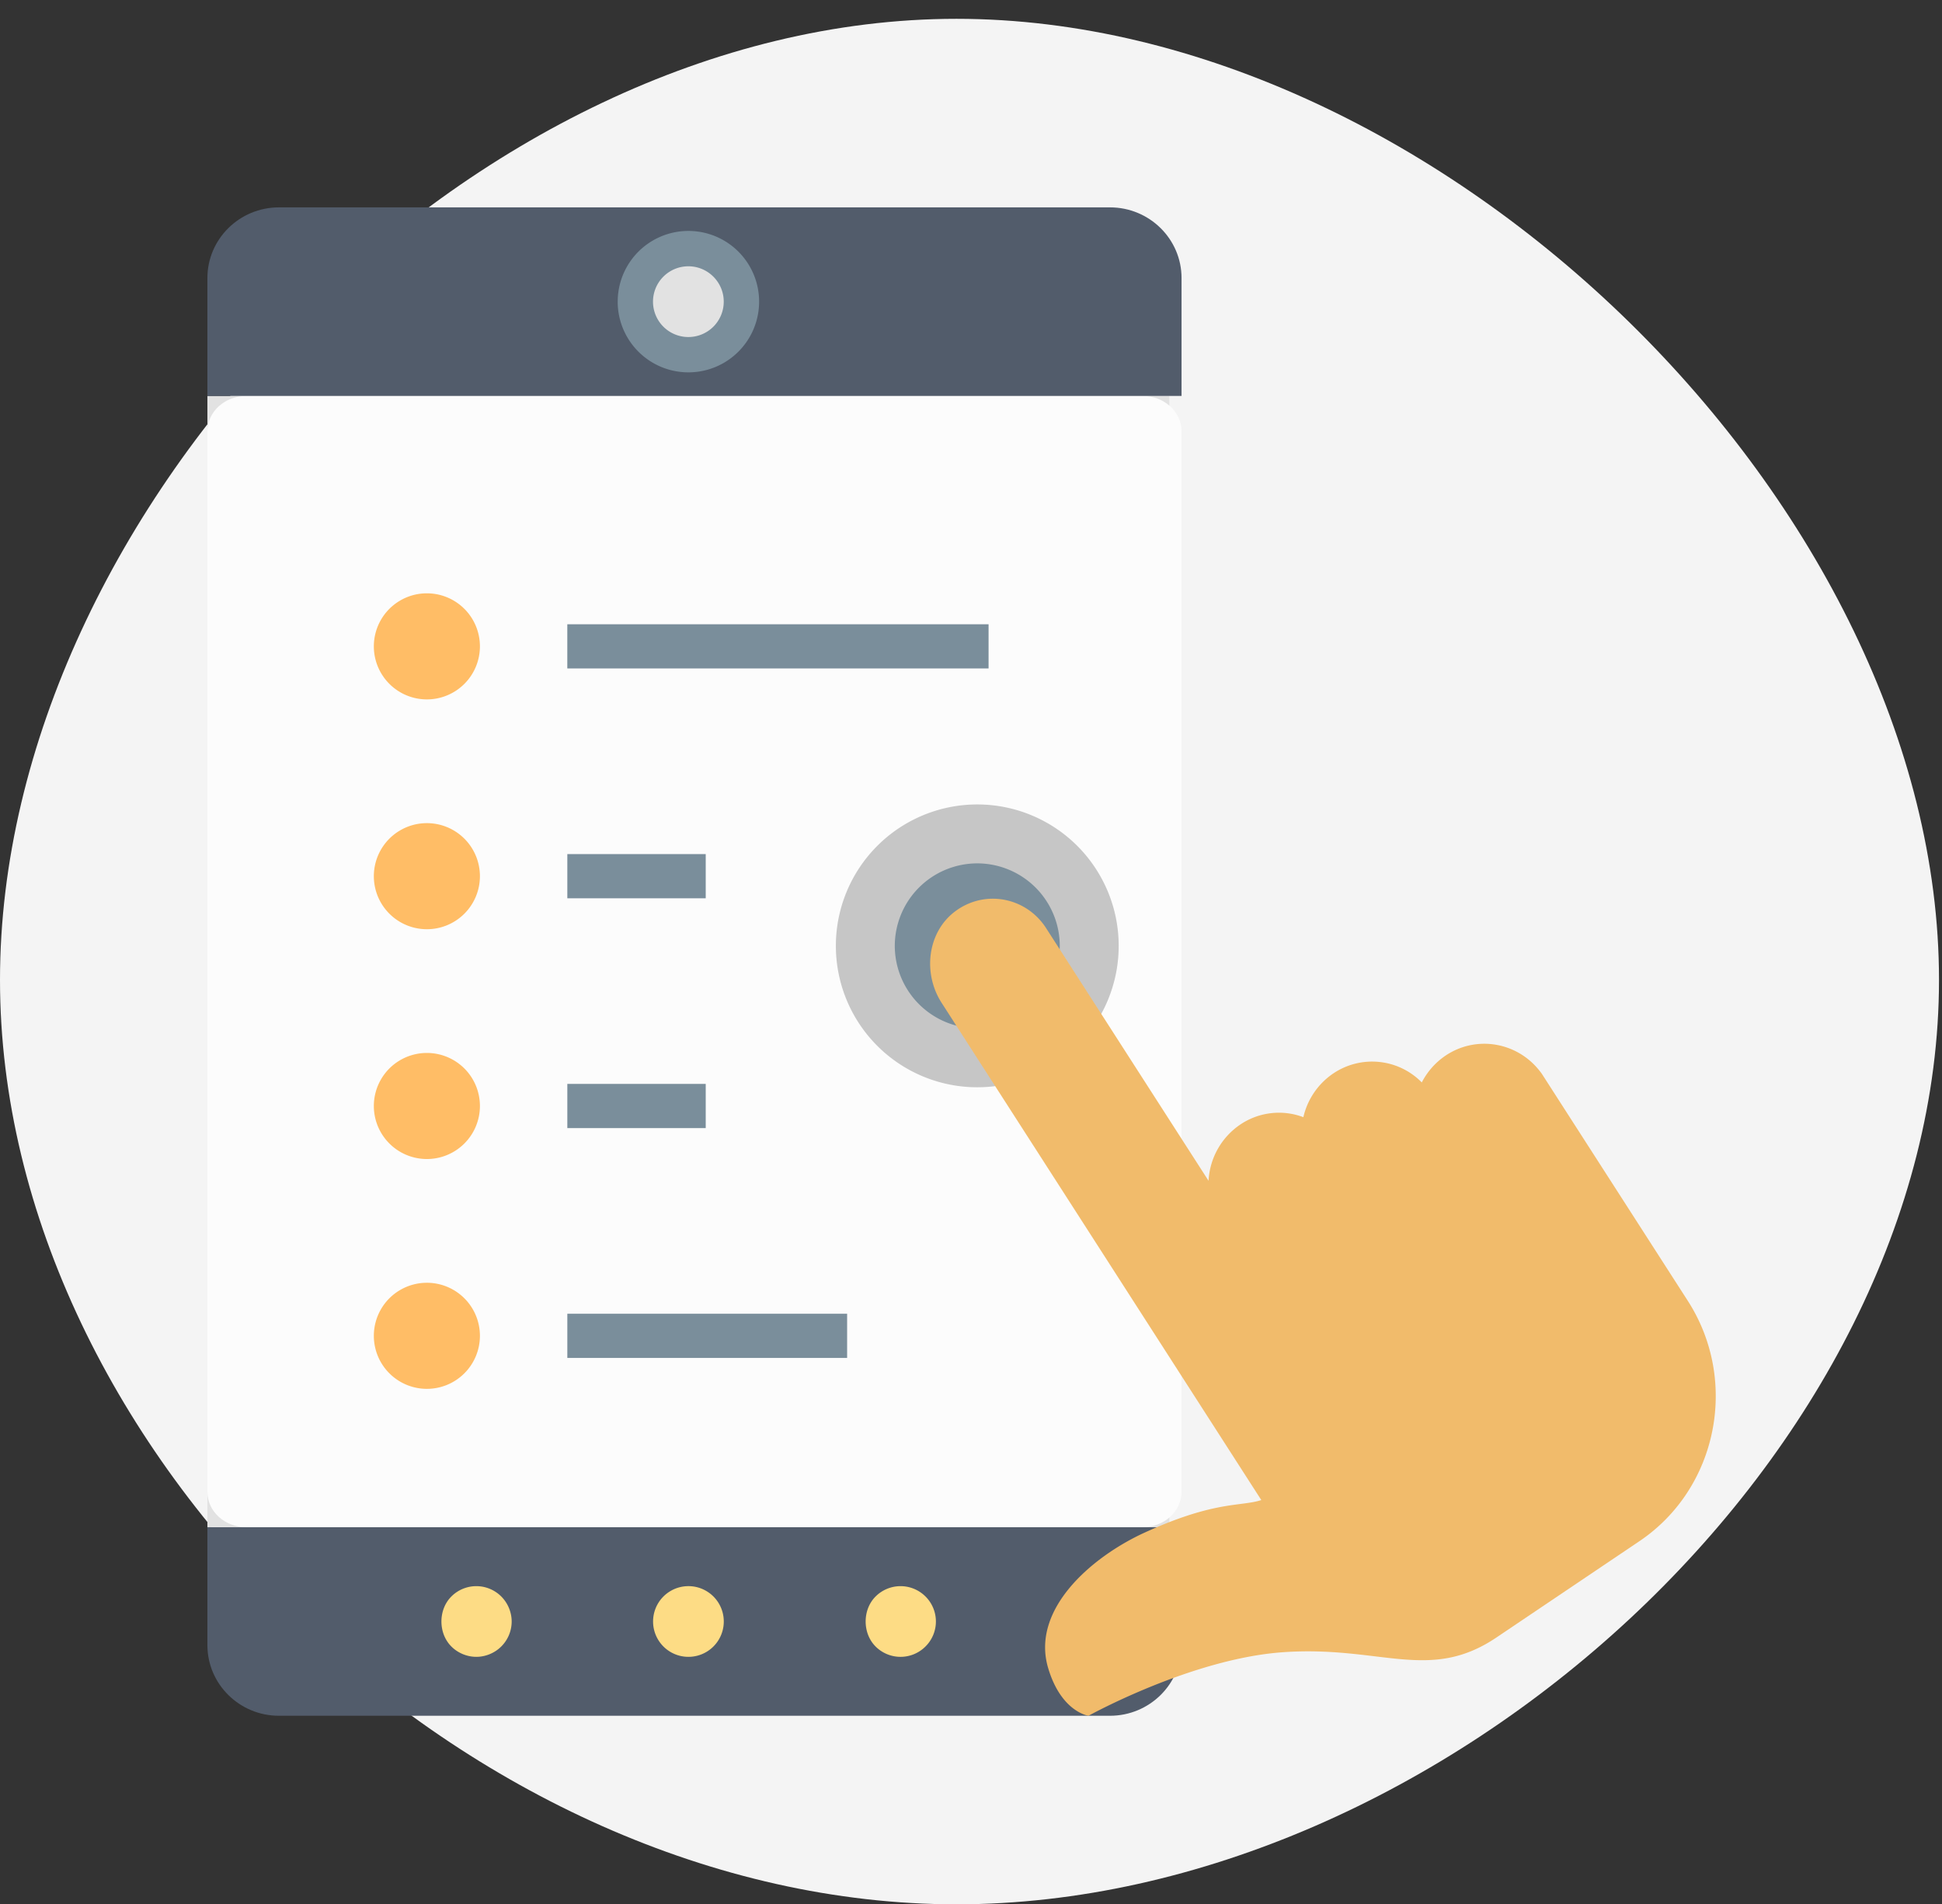 <svg width="103" height="101" fill="none" xmlns="http://www.w3.org/2000/svg"><rect width="100%" height="100%" fill="#333333" stroke="none"/><path d="M102.841 51.972c0 25-26.38 49.026-52.11 49.026C25 100.998 0 76.972 0 51.972 0 26.972 25 .998 50.73.998c25.731 0 52.111 25.974 52.111 50.974Z" fill="#F4F4F4"/><path d="M11 20.998v60h51.018v-60H11Z" fill="#E2E2E2"/><path d="M62.667 79.123c0 1.036-.926 1.875-2.067 1.875H13.067c-1.143 0-2.067-.839-2.067-1.875v-56.25c0-1.035.925-1.875 2.067-1.875H60.6c1.14 0 2.067.84 2.067 1.875v56.25Z" fill="#FCFCFC"/><path d="M22.588 37.093a2.813 2.813 0 1 0 0-5.625 2.813 2.813 0 0 0 0 5.625ZM22.588 49.282a2.813 2.813 0 1 0 0-5.625 2.813 2.813 0 0 0 0 5.625ZM22.588 61.47a2.813 2.813 0 1 0 0-5.625 2.813 2.813 0 0 0 0 5.625Z" fill="#FFBD66"/><path d="M52.432 33.109H30.089v2.343h22.343V33.11ZM37.43 45.298h-7.34v2.344h7.34v-2.344ZM37.43 57.486h-7.34v2.344h7.34v-2.344ZM44.93 69.676H30.09v2.344h14.84v-2.344Z" fill="#7A8E9B"/><path d="M22.588 73.659a2.813 2.813 0 1 0 0-5.625 2.813 2.813 0 0 0 0 5.625Z" fill="#FFBD66"/><path d="M57.772 50.165a5.946 5.946 0 0 1-5.939 5.938 5.944 5.944 0 0 1-5.938-5.938 5.944 5.944 0 0 1 5.938-5.938 5.948 5.948 0 0 1 5.939 5.938Z" fill="#7A8E9B"/><path d="M44.333 50.165a7.5 7.5 0 1 0 15 0 7.5 7.5 0 1 0-15 0Zm11.875 0a4.38 4.38 0 0 1-4.375 4.375 4.38 4.38 0 0 1-4.375-4.375 4.38 4.38 0 0 1 4.375-4.375 4.381 4.381 0 0 1 4.375 4.375Z" fill="#C6C6C6"/><path d="M11 14.748v6.25h51.667v-6.25c0-2.07-1.7-3.75-3.798-3.75H14.798c-2.097 0-3.798 1.68-3.798 3.75ZM14.798 90.998h44.071c2.098 0 3.798-1.678 3.798-3.75v-6.25H11v6.25c0 2.07 1.701 3.75 3.798 3.75Z" fill="#525C6B"/><path d="M46.438 87.323a1.87 1.87 0 0 0 2.649 0 1.868 1.868 0 0 0 0-2.65 1.87 1.87 0 0 0-2.648 0c-.702.7-.702 1.95 0 2.65ZM38.388 85.998a1.875 1.875 0 1 0-3.75 0 1.875 1.875 0 0 0 3.75 0ZM27.138 85.998c0-.488-.2-.975-.551-1.325a1.87 1.87 0 0 0-2.648 0c-.702.7-.702 1.95 0 2.65.348.35.836.55 1.324.55.487 0 .975-.2 1.324-.55.351-.35.551-.825.551-1.325Z" fill="#FDDC85"/><path d="M39.325 15.998a2.813 2.813 0 1 0-5.627 0 2.813 2.813 0 0 0 5.627 0Z" fill="#E2E2E2"/><path d="M32.761 15.998a3.75 3.75 0 1 0 7.501 0 3.75 3.75 0 0 0-7.5 0Zm5.625 0a1.876 1.876 0 1 1-1.875-1.875c1.032 0 1.875.842 1.875 1.875Z" fill="#7A8E9B"/><path d="M55.482 49.222c-1.06-1.647-3.256-2.065-4.83-.881-1.472 1.108-1.716 3.283-.711 4.844l16.956 26.373c-1.103.358-2.434.017-6.17 1.717-2.805 1.277-6.065 4.065-5.135 7.192.694 2.336 2.14 2.531 2.14 2.531s5.46-3.027 10.31-3.37c5.196-.367 7.77 1.615 11.327-.782l7.58-5.105c4.15-2.795 5.3-8.503 2.569-12.75l-7.725-12.015c-.043-.066-.092-.127-.14-.188-1.2-1.523-3.357-1.896-4.987-.8a3.832 3.832 0 0 0-1.257 1.42 3.689 3.689 0 0 0-4.699-.473 3.83 3.83 0 0 0-1.582 2.316 3.667 3.667 0 0 0-3.352.395 3.841 3.841 0 0 0-1.677 2.979l-8.617-13.403Z" fill="#F1BB6B"/></svg>